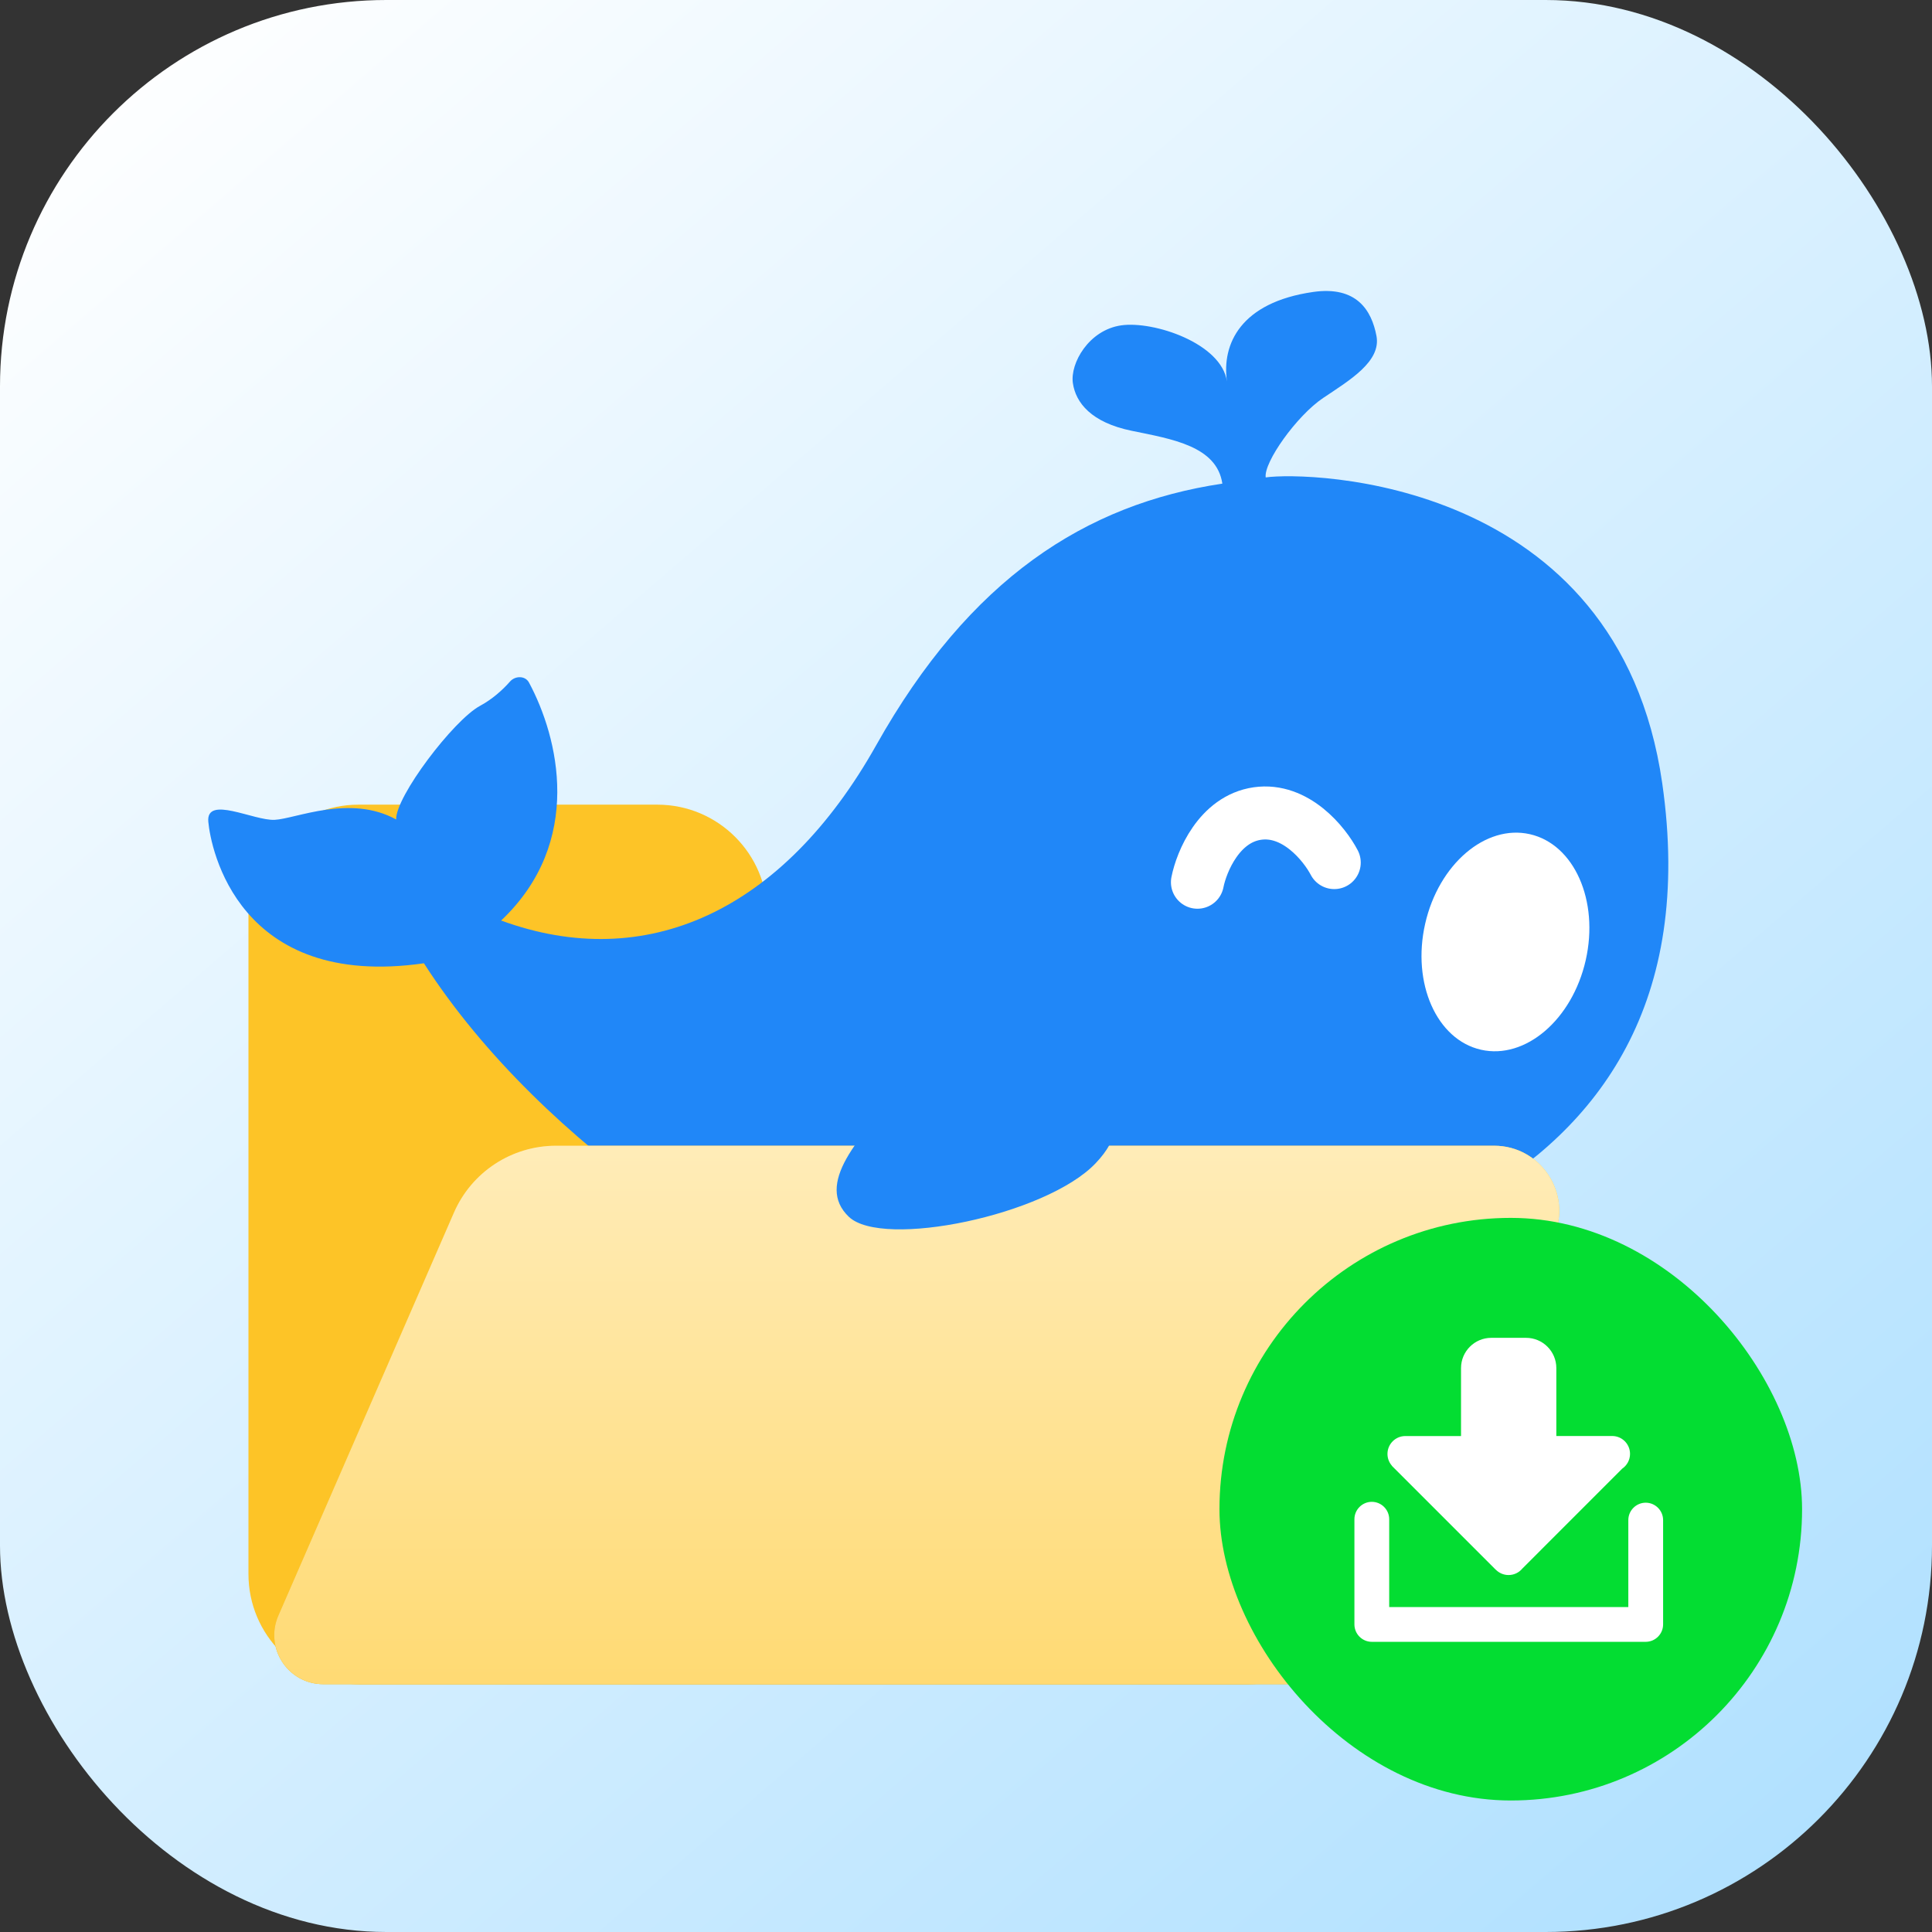 <svg width="256" height="256" viewBox="0 0 256 256" fill="none" xmlns="http://www.w3.org/2000/svg">
<rect x="0" y="0" width="256" height="256" fill="#333333" stroke="none"/>
<rect width="256" height="256" rx="51.2" fill="url(#paint0_linear_783_644)"/>
<path d="M87.097 106.621C95.155 106.621 101.688 113.154 101.688 121.212V127.217H165.457C173.515 127.217 180.048 133.75 180.048 141.808V208.577C180.048 216.635 173.515 223.168 165.457 223.168H47.513C39.455 223.168 32.922 216.635 32.922 208.577V121.212C32.922 113.154 39.455 106.621 47.513 106.621H87.097Z" fill="#FDC427"/>
<path d="M63.599 93.533C60.092 95.424 52.396 105.568 52.492 108.585C46.373 105.216 39.167 108.502 36.392 108.633C33.617 108.764 27.282 105.34 27.602 108.884C27.921 112.427 31.556 131.172 56.172 127.639C72.044 152.37 103.24 171.585 115.166 171.762C113.475 174.461 113.482 183.715 120.885 182.653C128.288 181.59 125.961 181.169 142.428 172.194C169.953 170.51 228.597 161.904 220.255 103.789C214.423 63.152 173.158 62.477 167.713 63.259C167.428 61.27 171.823 55.083 175.32 52.736C178.817 50.39 183.029 47.907 182.389 44.515C181.748 41.123 179.76 37.86 173.998 38.687C164.384 40.067 161.87 45.593 162.581 50.548C161.854 45.484 152.867 42.495 148.565 43.112C144.263 43.73 141.784 48.142 142.16 50.756C142.535 53.37 144.605 55.986 149.959 57.083C155.313 58.18 161.229 59.113 161.968 64.084C143.85 66.795 128.501 76.671 116.107 98.735C103.713 120.798 85.585 129.003 66.403 121.975C77.441 111.535 73.978 97.661 70.091 90.436C69.597 89.518 68.27 89.523 67.58 90.306C66.627 91.387 65.271 92.631 63.599 93.533Z" fill="#2087F8"/>
<path d="M158.666 116.899C159.206 114.168 161.551 108.523 166.61 107.797C171.67 107.07 175.508 111.828 176.795 114.297" stroke="white" stroke-width="7.023" stroke-linecap="round"/>
<ellipse cx="199.479" cy="124.815" rx="10.908" ry="14.643" transform="rotate(12.785 199.479 124.815)" fill="white"/>
<path d="M60.151 160.674C62.495 155.295 67.805 151.816 73.673 151.816H197.976C204.188 151.816 208.361 158.187 205.88 163.882L182.304 217.988C180.934 221.132 177.83 223.165 174.4 223.165H42.844C38.161 223.165 35.015 218.362 36.886 214.069L60.151 160.674Z" fill="url(#paint1_linear_783_644)"/>
<path d="M60.151 160.674C62.495 155.295 67.805 151.816 73.673 151.816H197.976C204.188 151.816 208.361 158.187 205.88 163.882L182.304 217.988C180.934 221.132 177.83 223.165 174.4 223.165H42.844C38.161 223.165 35.015 218.362 36.886 214.069L60.151 160.674Z" fill="url(#paint2_linear_783_644)"/>
<rect x="161.585" y="161.375" width="77.2" height="77.2" rx="38.6" fill="#03DD32"/>
<path d="M218.065 199.115C216.798 199.115 215.761 200.152 215.761 201.42V212.942H184.076V201.304C184.076 200.037 183.039 199 181.771 199C180.504 199 179.467 200.037 179.467 201.304V215.246C179.467 216.513 180.504 217.55 181.771 217.55H218.065C219.333 217.55 220.37 216.513 220.37 215.246V201.42C220.37 200.152 219.333 199.115 218.065 199.115Z" fill="white"/>
<path d="M184.434 194.236L198.203 208.004L198.209 207.998C198.635 208.431 199.234 208.701 199.891 208.701C200.628 208.701 201.285 208.367 201.717 207.843L214.944 194.61C215.572 194.184 215.987 193.464 215.987 192.646C215.987 191.338 214.927 190.278 213.619 190.278H206.222V181.279C206.222 179.067 204.425 177.27 202.213 177.27H197.604C195.392 177.27 193.594 179.067 193.594 181.279V190.284H186.214C184.907 190.284 183.847 191.344 183.847 192.651C183.847 193.256 184.071 193.809 184.446 194.224L184.434 194.236Z" fill="white"/>
<path d="M145.163 154.15C138.604 161.028 116.943 165.492 112.474 161.23C108.005 156.967 113.544 150.738 120.103 143.861C126.662 136.983 135.603 134.863 140.072 139.126C144.541 143.388 151.722 147.273 145.163 154.15Z" fill="#2087F8"/>
<defs>
<linearGradient id="paint0_linear_783_644" x1="237.961" y1="256" x2="18.039" y2="-1.32034e-05" gradientUnits="userSpaceOnUse">
<stop stop-color="#AFE0FF"/>
<stop offset="1" stop-color="white"/>
</linearGradient>
<linearGradient id="paint1_linear_783_644" x1="122.029" y1="151.816" x2="122.029" y2="223.165" gradientUnits="userSpaceOnUse">
<stop stop-color="#FFCD43"/>
<stop offset="1" stop-color="#EFAF00"/>
</linearGradient>
<linearGradient id="paint2_linear_783_644" x1="122.029" y1="151.816" x2="122.029" y2="223.165" gradientUnits="userSpaceOnUse">
<stop stop-color="#FFECB8"/>
<stop offset="1" stop-color="#FFDA73"/>
</linearGradient>
</defs>
</svg>
